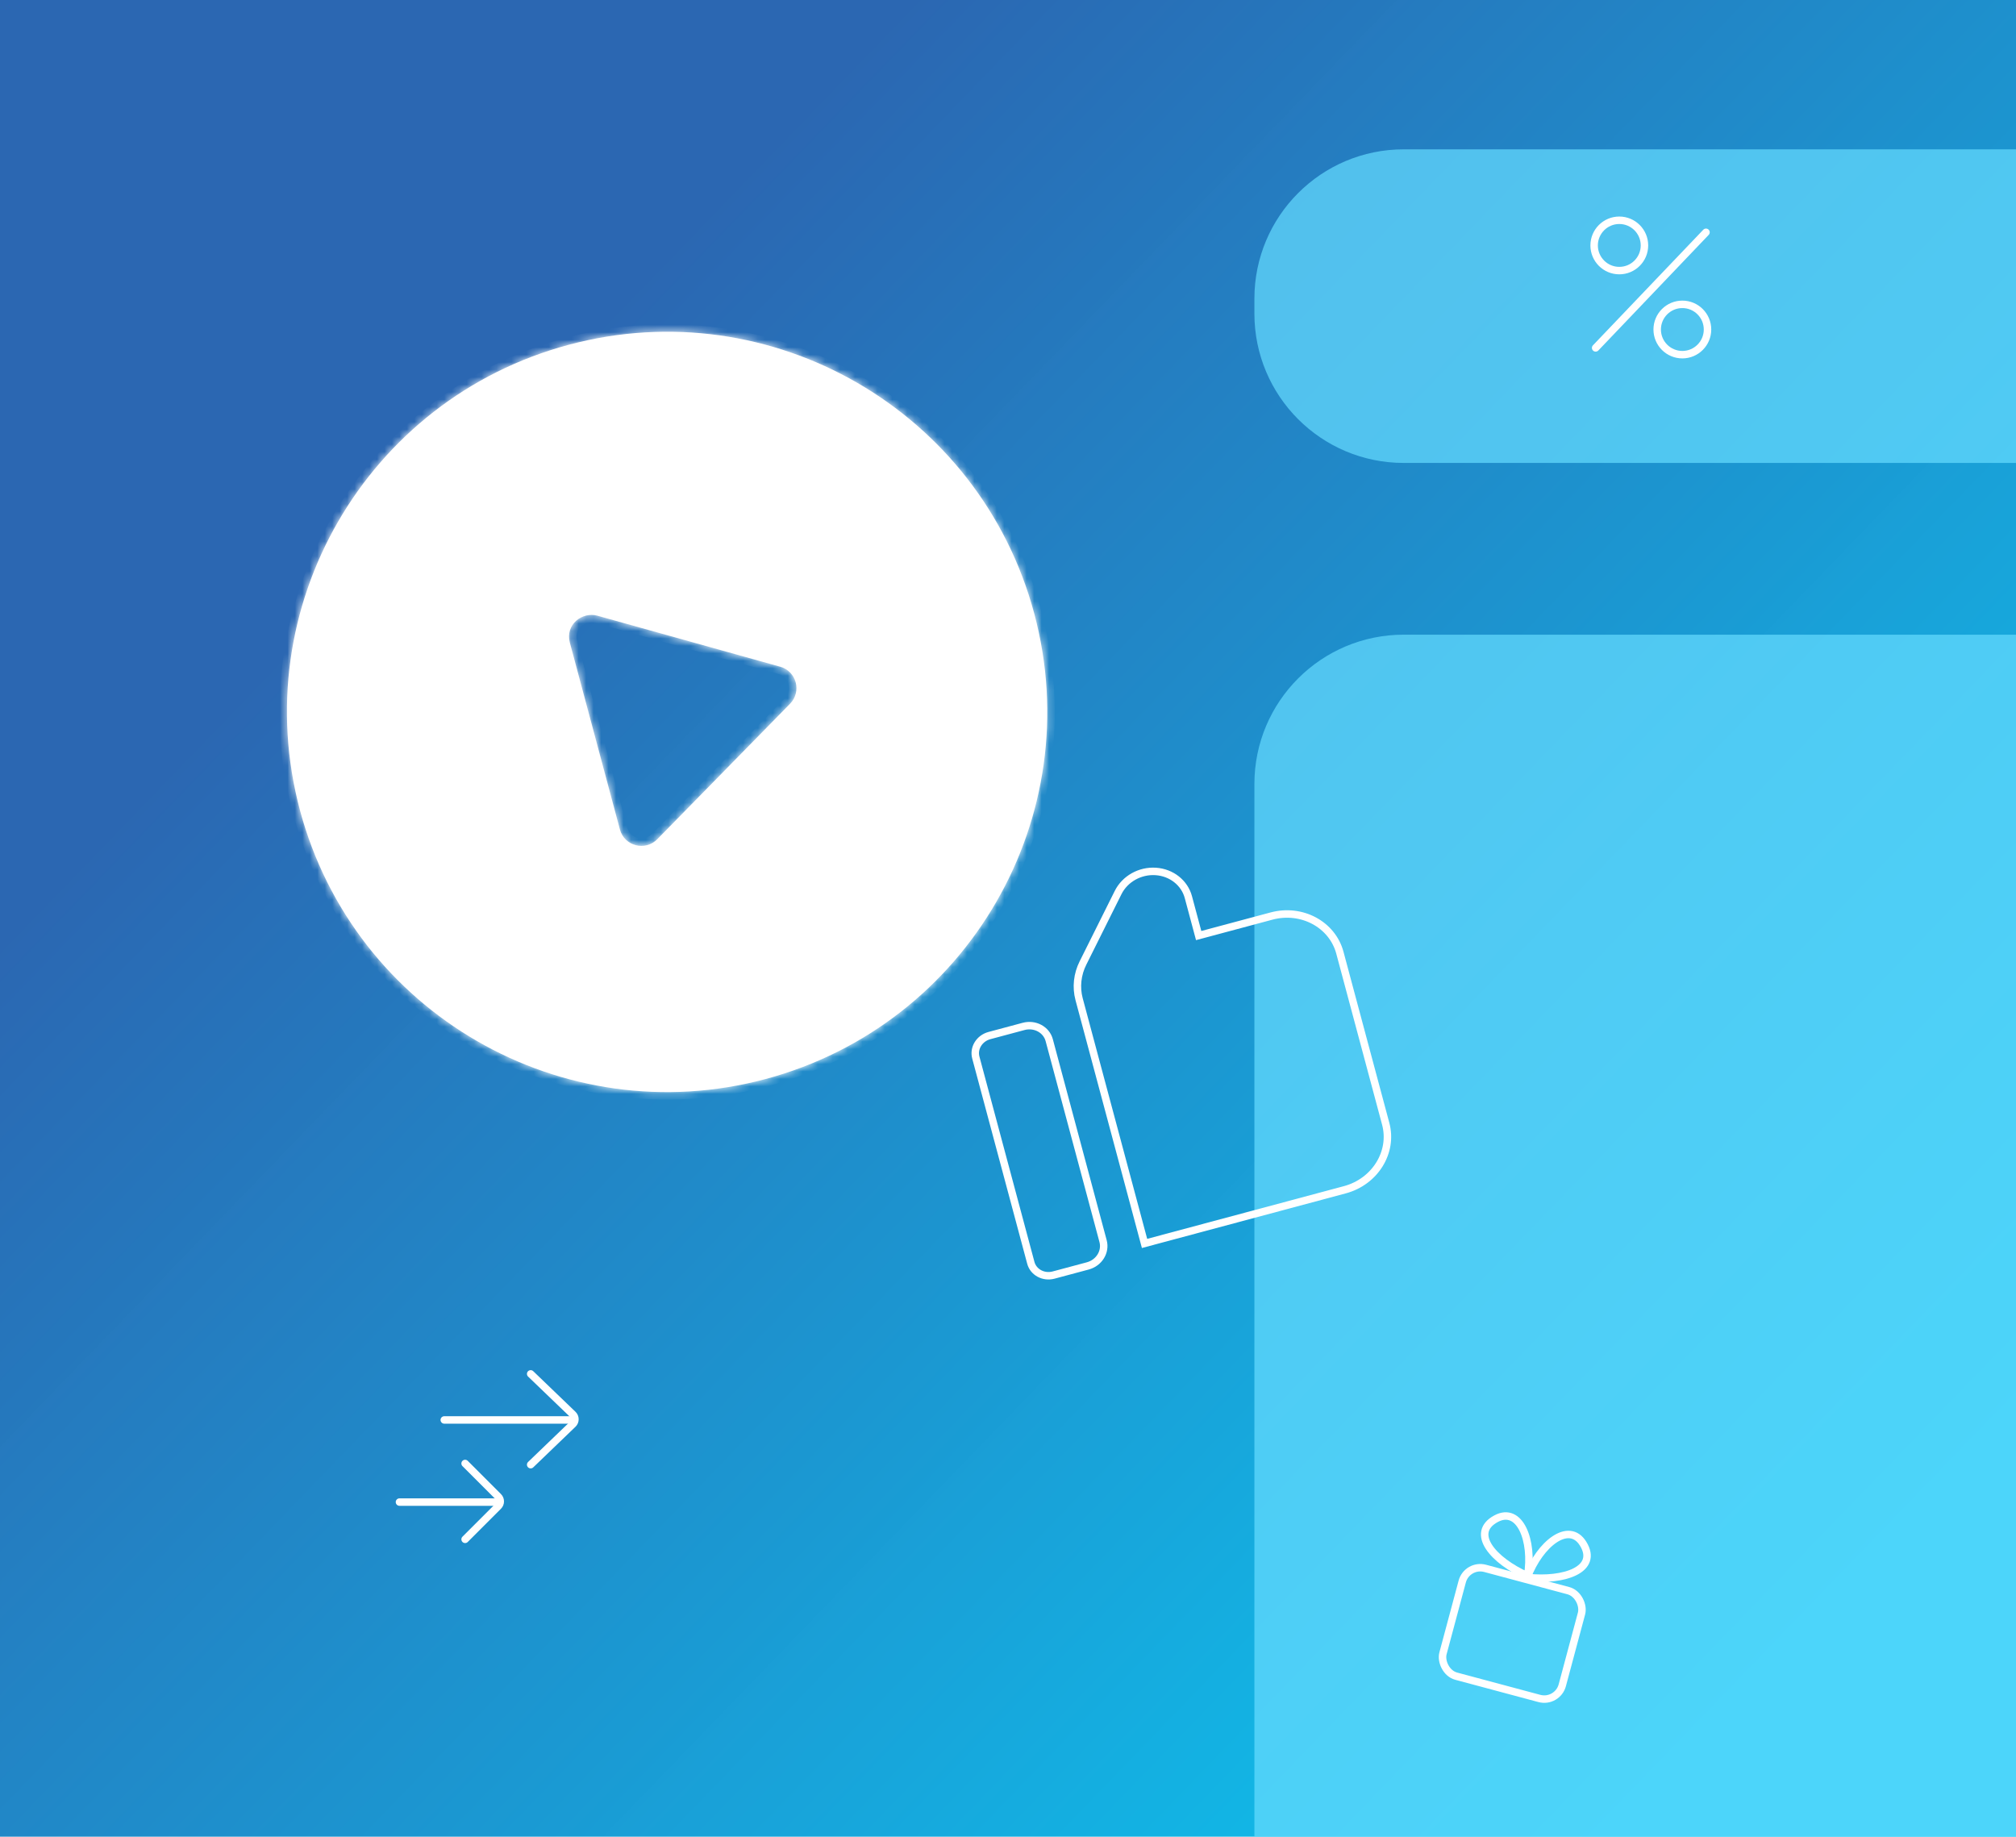 <svg width="270" height="246" viewBox="0 0 270 246" fill="none" xmlns="http://www.w3.org/2000/svg">
<g clip-path="url(#clip0_1093_507)">
<g filter="url(#filter0_f_1093_507)">
<path d="M-7 2C-7 -9.046 1.954 -18 13 -18H759C770.046 -18 779 -9.046 779 2V410C779 421.046 770.046 430 759 430H13C1.954 430 -7 421.046 -7 410V2Z" fill="url(#paint0_linear_1093_507)"/>
</g>
<g filter="url(#filter1_f_1093_507)">
<path d="M168 105C168 93.954 176.954 85 188 85H934C945.046 85 954 93.954 954 105V513C954 524.046 945.046 533 934 533H188C176.954 533 168 524.046 168 513V105Z" fill="#66DBFF" fill-opacity="0.71"/>
</g>
<g filter="url(#filter2_f_1093_507)">
<path d="M168 40C168 28.954 176.954 20 188 20H934C945.046 20 954 28.954 954 40V42C954 53.046 945.046 62 934 62H188C176.954 62 168 53.046 168 42V40Z" fill="#66DBFF" fill-opacity="0.71"/>
</g>
<mask id="path-5-inside-1_1093_507" fill="white">
<path fill-rule="evenodd" clip-rule="evenodd" d="M102.521 144.516C129.677 137.239 145.792 109.326 138.516 82.17C131.239 55.014 103.326 38.899 76.17 46.175C49.014 53.452 32.899 81.365 40.175 108.521C47.452 135.677 75.365 151.792 102.521 144.516ZM80.01 82.459L104.485 89.289C106.673 89.892 107.4 92.631 105.813 94.247L88.031 112.392C86.43 114.031 83.624 113.329 83.021 111.078L76.329 86.103C75.656 83.594 78.022 81.905 80.01 82.459Z"/>
</mask>
<path fill-rule="evenodd" clip-rule="evenodd" d="M102.521 144.516C129.677 137.239 145.792 109.326 138.516 82.17C131.239 55.014 103.326 38.899 76.17 46.175C49.014 53.452 32.899 81.365 40.175 108.521C47.452 135.677 75.365 151.792 102.521 144.516ZM80.01 82.459L104.485 89.289C106.673 89.892 107.4 92.631 105.813 94.247L88.031 112.392C86.43 114.031 83.624 113.329 83.021 111.078L76.329 86.103C75.656 83.594 78.022 81.905 80.01 82.459Z" fill="white"/>
<path d="M104.485 89.289L104.216 90.252L104.219 90.253L104.485 89.289ZM80.01 82.459L80.279 81.496L80.279 81.496L80.01 82.459ZM105.813 94.247L105.1 93.546L105.099 93.547L105.813 94.247ZM88.031 112.392L87.316 111.692L87.315 111.694L88.031 112.392ZM83.021 111.078L82.055 111.337L83.021 111.078ZM76.329 86.103L77.295 85.844L76.329 86.103ZM137.55 82.429C144.683 109.052 128.884 136.416 102.262 143.55L102.779 145.482C130.469 138.062 146.901 109.601 139.482 81.912L137.55 82.429ZM76.429 47.141C103.052 40.008 130.416 55.807 137.55 82.429L139.482 81.912C132.062 54.222 103.601 37.79 75.912 45.209L76.429 47.141ZM41.141 108.262C34.008 81.639 49.807 54.275 76.429 47.141L75.912 45.209C48.222 52.629 31.79 81.09 39.209 108.779L41.141 108.262ZM102.262 143.55C75.639 150.683 48.275 134.884 41.141 108.262L39.209 108.779C46.629 136.469 75.09 152.901 102.779 145.482L102.262 143.55ZM104.754 88.326L80.279 81.496L79.741 83.422L104.216 90.252L104.754 88.326ZM106.527 94.947C108.646 92.791 107.678 89.132 104.751 88.325L104.219 90.253C105.668 90.653 106.155 92.472 105.1 93.546L106.527 94.947ZM88.745 113.092L106.528 94.947L105.099 93.547L87.316 111.692L88.745 113.092ZM82.055 111.337C82.861 114.345 86.611 115.277 88.746 113.091L87.315 111.694C86.25 112.784 84.387 112.312 83.987 110.819L82.055 111.337ZM75.363 86.361L82.055 111.337L83.987 110.819L77.295 85.844L75.363 86.361ZM80.279 81.496C78.939 81.122 77.504 81.505 76.51 82.382C75.484 83.287 74.924 84.722 75.363 86.361L77.295 85.844C77.062 84.974 77.348 84.31 77.833 83.882C78.35 83.426 79.093 83.242 79.742 83.422L80.279 81.496Z" fill="white" mask="url(#path-5-inside-1_1093_507)"/>
<path d="M130.69 141.634L138.057 169.127C138.396 170.393 139.763 171.126 141.11 170.765L145.682 169.54C147.197 169.134 148.116 167.651 147.735 166.227L140.522 139.307C140.14 137.884 138.603 137.059 137.088 137.465L132.515 138.69C131.168 139.051 130.351 140.369 130.69 141.634Z" stroke="white"/>
<path d="M170.291 122.684L160.536 125.297L159.161 120.165C158.647 118.231 156.896 116.849 154.785 116.71C152.674 116.571 150.656 117.706 149.742 119.546L145.049 128.956C144.28 130.484 144.093 132.202 144.521 133.812L153.287 166.529L180.113 159.341C184.154 158.258 186.605 154.303 185.587 150.507L179.449 127.596C178.431 123.801 174.331 121.601 170.291 122.684Z" stroke="white"/>
<line x1="76.5" y1="190.169" x2="59.5" y2="190.169" stroke="white" stroke-linecap="round"/>
<line x1="66.5" y1="201.169" x2="53.5" y2="201.169" stroke="white" stroke-linecap="round"/>
<path d="M71.073 196.158L76.738 190.711C76.913 190.537 77 190.319 77 190.079C77 189.839 76.913 189.622 76.738 189.447L71.073 184" stroke="white" stroke-linecap="round"/>
<path d="M62.291 206.158L66.738 201.711C66.913 201.537 67 201.319 67 201.079C67 200.839 66.913 200.622 66.738 200.447L62.291 196" stroke="white" stroke-linecap="round"/>
<path d="M213.703 46.593L228.481 31.111" stroke="white" stroke-linecap="round"/>
<circle cx="216.87" cy="32.87" r="3.37" stroke="white"/>
<circle cx="225.315" cy="44.13" r="3.37" stroke="white"/>
<rect x="196.481" y="209.399" width="16.539" height="14.948" rx="2.5" transform="rotate(15 196.481 209.399)" stroke="white"/>
<path d="M204.591 211.054C199.989 209.024 196.805 205.304 200.373 203.392C203.544 201.692 205.375 206.325 204.591 211.054Z" stroke="white"/>
<path d="M204.535 211.261C209.535 211.804 214.152 210.173 212.019 206.734C210.122 203.677 206.22 206.773 204.535 211.261Z" stroke="white"/>
</g>
<defs>
<filter id="filter0_f_1093_507" x="-11" y="-22" width="794" height="456" filterUnits="userSpaceOnUse" color-interpolation-filters="sRGB">
<feFlood flood-opacity="0" result="BackgroundImageFix"/>
<feBlend mode="normal" in="SourceGraphic" in2="BackgroundImageFix" result="shape"/>
<feGaussianBlur stdDeviation="2" result="effect1_foregroundBlur_1093_507"/>
</filter>
<filter id="filter1_f_1093_507" x="150" y="67" width="822" height="484" filterUnits="userSpaceOnUse" color-interpolation-filters="sRGB">
<feFlood flood-opacity="0" result="BackgroundImageFix"/>
<feBlend mode="normal" in="SourceGraphic" in2="BackgroundImageFix" result="shape"/>
<feGaussianBlur stdDeviation="9" result="effect1_foregroundBlur_1093_507"/>
</filter>
<filter id="filter2_f_1093_507" x="150" y="2" width="822" height="78" filterUnits="userSpaceOnUse" color-interpolation-filters="sRGB">
<feFlood flood-opacity="0" result="BackgroundImageFix"/>
<feBlend mode="normal" in="SourceGraphic" in2="BackgroundImageFix" result="shape"/>
<feGaussianBlur stdDeviation="9" result="effect1_foregroundBlur_1093_507"/>
</filter>
<linearGradient id="paint0_linear_1093_507" x1="239" y1="224.5" x2="66" y2="57.5" gradientUnits="userSpaceOnUse">
<stop stop-color="#0BC3EE" stop-opacity="0.99"/>
<stop offset="1" stop-color="#2B67B2"/>
</linearGradient>
<clipPath id="clip0_1093_507">
<path d="M0 0H270V246H0V0Z" fill="white"/>
</clipPath>
</defs>
</svg>
